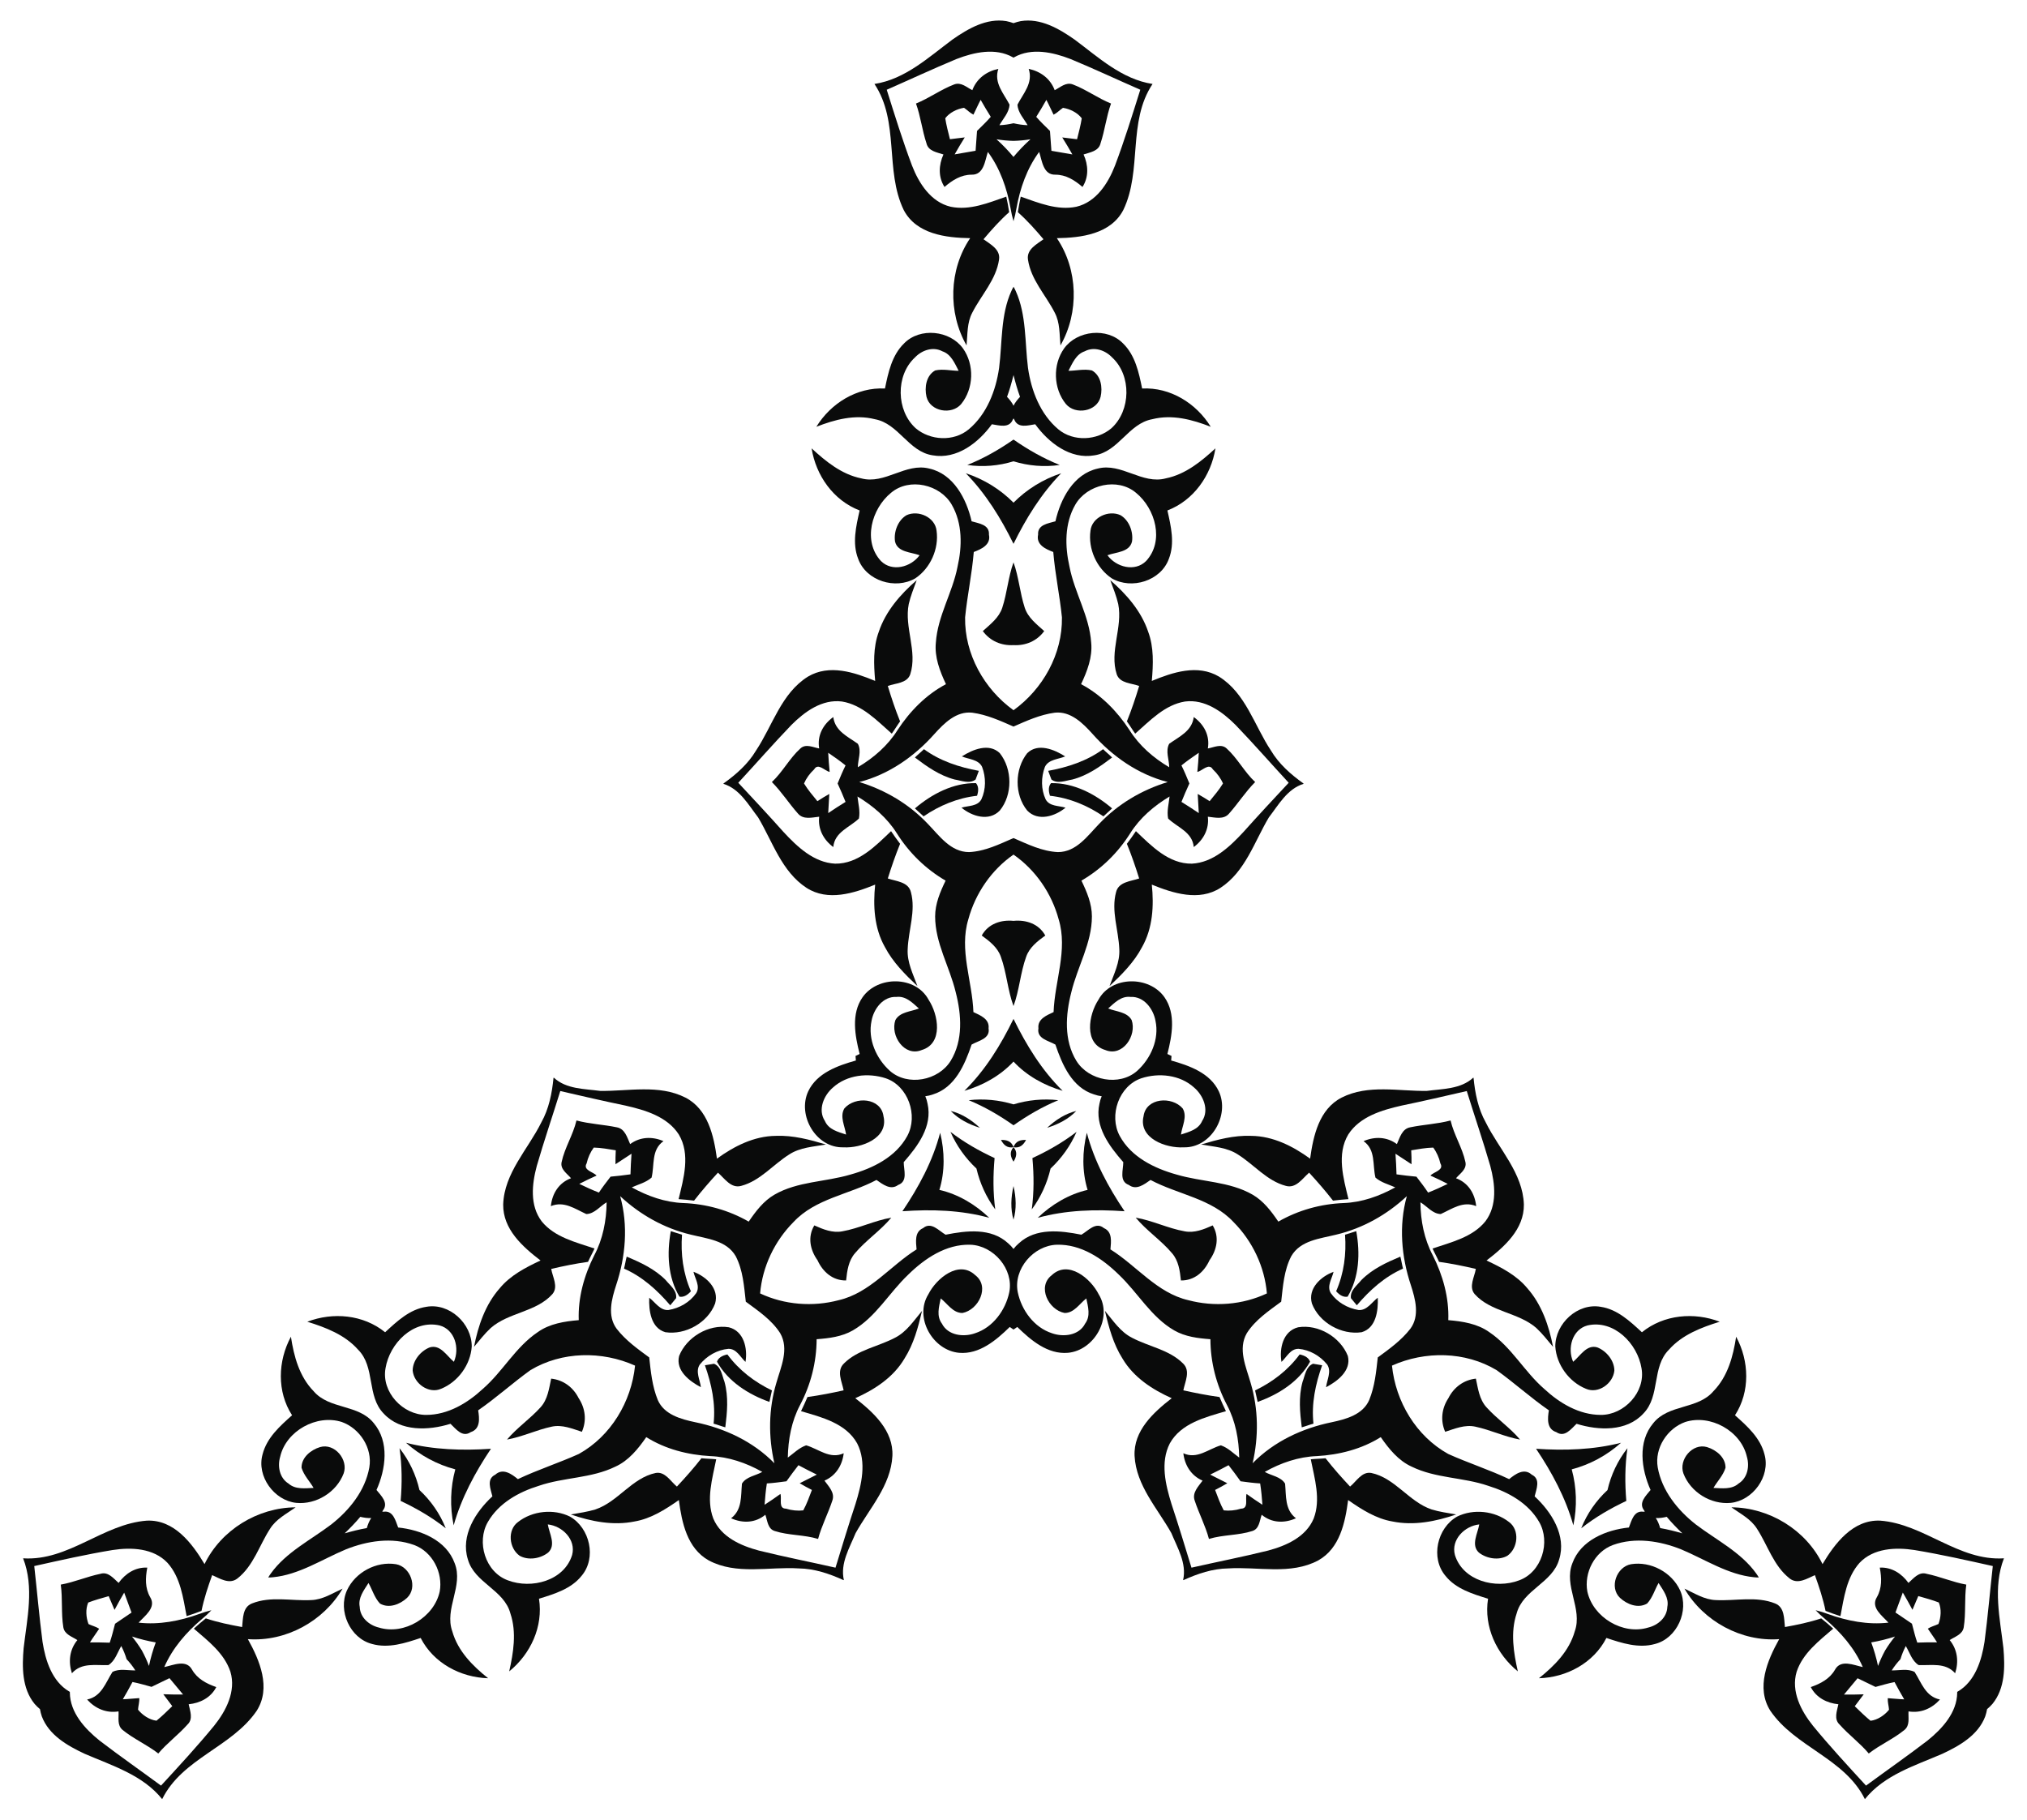 <?xml version="1.0" encoding="UTF-8"?>
<!DOCTYPE svg  PUBLIC '-//W3C//DTD SVG 1.1//EN'  'http://www.w3.org/Graphics/SVG/1.1/DTD/svg11.dtd'>
<svg enable-background="new 0 0 1823.216 1636.949" version="1.1" viewBox="0 0 1823.2 1636.9" xml:space="preserve" xmlns="http://www.w3.org/2000/svg">
<g fill="#010202">
	<path d="m878.8 117.76c-0.325 5.848-0.975 12.02-1.299 17.868-6.173 0.975-12.67 2.274-18.842 3.249 2.924-5.198 5.848-10.071 9.096-15.269-4.548 0.65-8.771 0.975-13.32 1.624-1.624-6.497-3.249-12.67-4.223-18.842 3.898-5.198 10.721-8.447 16.893-9.421 2.924 1.949 5.198 4.548 8.447 6.173 2.274-4.548 4.223-9.097 6.497-13.32 2.924 5.198 5.848 10.071 9.096 15.269-3.898 4.548-8.122 8.447-12.345 12.67zm-742.49 1399.7c5.226-2.643 10.897-5.166 16.124-7.809 3.93 4.858 8.304 9.836 12.235 14.694-5.963 0.067-11.646-0.029-17.772-0.243 2.837 3.614 5.23 7.109 8.067 10.723-4.815 4.655-9.348 9.148-14.206 13.079-6.451-0.777-12.675-5.061-16.606-9.919 0.226-3.507 1.34-6.776 1.122-10.401-5.076 0.305-9.989 0.891-14.784 1.033 3.04-5.131 5.798-10.1 8.675-15.512 5.888 1.102 11.376 2.81 17.145 4.356zm1583.4-56.832c-4.902-3.205-9.922-6.854-14.824-10.059 2.242-5.833 4.366-12.11 6.608-17.942 3.04 5.131 5.798 10.1 8.675 15.512 1.711-4.264 3.542-8.084 5.253-12.347 6.439 1.842 12.597 3.522 18.43 5.764 2.552 5.975 1.955 13.508-0.288 19.341-3.15 1.557-6.538 2.227-9.569 4.229 2.802 4.244 5.766 8.206 8.287 12.287-5.963-0.067-11.646 0.029-17.772 0.243-1.99-5.65-3.254-11.257-4.8-17.026zm-787.65-1355.5c3.249-5.198 6.173-10.071 9.096-15.269 2.274 4.223 4.223 8.772 6.497 13.32 3.249-1.624 5.523-4.223 8.447-6.173 6.172 0.975 12.995 4.223 16.893 9.421-0.975 6.173-2.599 12.345-4.223 18.842-4.548-0.65-8.771-0.975-13.32-1.624 3.249 5.198 6.172 10.071 9.096 15.269-6.173-0.975-12.67-2.274-18.842-3.249-0.325-5.848-0.975-12.02-1.299-17.868-4.223-4.223-8.447-8.122-12.345-12.67zm-833.38 1372.6c-6.126-0.214-11.808-0.31-17.772-0.243 2.52-4.081 5.485-8.043 8.287-12.287-3.031-2.001-6.419-2.671-9.569-4.229-2.242-5.833-2.84-13.366-0.287-19.341 5.833-2.242 11.99-3.922 18.43-5.764 1.711 4.264 3.542 8.084 5.253 12.347 2.877-5.412 5.636-10.381 8.675-15.512 2.242 5.833 4.365 12.11 6.608 17.942-4.902 3.205-9.923 6.854-14.824 10.059-1.546 5.769-2.81 11.376-4.8 17.026zm1605.4 35.45c2.877 5.412 5.636 10.381 8.675 15.512-4.795-0.142-9.708-0.728-14.784-1.033-0.217 3.626 0.896 6.894 1.122 10.401-3.93 4.858-10.155 9.142-16.606 9.919-4.858-3.93-9.392-8.423-14.206-13.079 2.837-3.614 5.23-7.109 8.067-10.723-6.126 0.214-11.808 0.31-17.772 0.243 3.93-4.858 8.304-9.835 12.235-14.694 5.227 2.643 10.897 5.166 16.124 7.809 5.769-1.546 11.257-3.254 17.145-4.356zm-792.45-1148.2c-1.41-2.916-3.629-5.629-5.848-7.986 2.349-6.341 4.169-12.928 5.848-19.578 1.679 6.65 3.499 13.237 5.848 19.578-2.219 2.357-4.438 5.07-5.848 7.986zm-577.72 1000.6c-1.82 2.679-3.06 5.957-3.992 9.057-6.666 1.137-13.281 2.853-19.879 4.725 4.92-4.779 9.714-9.649 14.031-14.853 3.151 0.743 6.609 1.308 9.84 1.071zm1155.4 0c3.231 0.237 6.689-0.329 9.84-1.071 4.317 5.205 9.112 10.075 14.031 14.853-6.598-1.871-13.213-3.588-19.879-4.725-0.932-3.1-2.172-6.378-3.992-9.057zm-577.72-1224.4c-4.692-5.657-9.803-10.968-15.269-15.869 5.085 0.838 10.182 1.301 15.269 1.428 5.087-0.127 10.184-0.59 15.269-1.428-5.466 4.901-10.577 10.212-15.269 15.869zm-771.49 1336.3c-2.554 6.892-4.598 13.974-6.109 21.158-1.817-4.823-3.965-9.468-6.398-13.937-2.654-4.342-5.603-8.524-8.871-12.51 6.977 2.284 14.132 4.054 21.378 5.289zm1543 0c7.245-1.234 14.4-3.005 21.378-5.289-3.268 3.985-6.217 8.167-8.871 12.51-2.434 4.469-4.581 9.114-6.398 13.937-1.511-7.184-3.555-14.266-6.109-21.158zm-771.49-1366.6c-4.083 0.96-8.292 1.582-12.67 1.759 3.249-5.848 8.771-11.37 9.097-18.518-5.198-10.071-14.294-19.492-10.071-32.162-10.721 2.274-19.492 8.772-23.391 19.168-5.198-2.599-10.071-7.472-16.244-5.198-12.02 4.548-22.416 12.345-34.436 17.218 4.223 11.696 5.523 24.04 9.421 35.736 1.624 7.147 9.421 8.122 15.269 10.071-4.223 9.421-4.873 20.142 0.975 29.238 7.147-6.173 14.944-11.046 24.365-11.046 11.046 0.325 12.02-12.67 14.619-20.467 11.046 14.944 17.218 32.812 20.467 51.005 0.628 3.837 1.51 7.598 2.599 11.295 1.089-3.696 1.971-7.458 2.599-11.295 3.249-18.193 9.421-36.06 20.467-51.005 2.599 7.797 3.574 20.792 14.619 20.467 9.421 0 17.218 4.873 24.365 11.046 5.848-9.096 5.198-19.817 0.975-29.238 5.848-1.949 13.644-2.924 15.269-10.071 3.898-11.696 5.198-24.04 9.421-35.736-12.02-4.873-22.416-12.67-34.436-17.218-6.173-2.274-11.046 2.599-16.244 5.198-3.898-10.396-12.67-16.893-23.391-19.168 4.223 12.67-4.873 22.091-10.071 32.162 0.325 7.147 5.848 12.67 9.097 18.518-4.378-0.177-8.588-0.799-12.67-1.759zm-797.73 1381.7c2.872 3.056 5.516 6.39 7.858 10.093-6.689 0.11-14.233-1.911-20.585 1.381-6.123 9.537-9.734 22.125-22.818 24.803 7.33 8.147 17.343 12.495 28.295 10.673 0.348 5.801-1.436 12.458 3.62 16.666 9.949 8.136 21.899 13.24 32.129 21.214 8.017-9.505 18.058-16.803 26.238-26.027 5.378-4.98 2.323-12.22 1.087-18.259 10.271-1.053 19.88-5.851 24.834-15.463-8.919-3.103-17.038-7.419-21.748-15.578-5.242-9.728-16.982-4.075-25.034-2.427 7.419-17.038 19.807-31.317 33.938-43.227 3.009-2.462 5.825-5.107 8.482-7.898-3.746 0.905-7.444 2.022-11.081 3.397-17.38 6.283-35.94 9.871-54.405 7.778 5.453-6.149 16.219-13.491 10.416-22.894-4.711-8.159-4.389-17.348-2.617-26.624-10.802-0.516-19.761 5.407-25.808 13.775-4.612-4.09-9.354-10.355-16.356-8.188-12.078 2.472-23.419 7.519-35.659 9.709 1.79 12.846 0.236 25.748 2.307 38.432 1.117 6.482 7.774 8.266 12.623 11.468-7.054 8.574-8.295 19.419-4.904 29.841 8.861-9.992 21.568-6.825 32.889-7.359 6.027-3.855 8.049-11.399 11.488-17.137 2.036 3.88 3.602 7.837 4.812 11.852zm1595.5 0c1.21-4.016 2.776-7.972 4.812-11.852 3.44 5.737 5.461 13.282 11.488 17.137 11.321 0.534 24.028-2.633 32.889 7.359 3.391-10.422 2.15-21.267-4.904-29.841 4.85-3.202 11.507-4.986 12.623-11.468 2.071-12.684 0.517-25.585 2.307-38.432-12.24-2.19-23.581-7.237-35.659-9.709-7.002-2.167-11.744 4.098-16.356 8.188-6.047-8.368-15.007-14.291-25.808-13.775 1.772 9.276 2.094 18.465-2.617 26.624-5.804 9.403 4.962 16.745 10.415 22.894-18.465 2.094-37.025-1.495-54.405-7.778-3.636-1.375-7.335-2.491-11.081-3.397 2.657 2.791 5.473 5.436 8.482 7.898 14.131 11.91 26.519 26.189 33.938 43.227-8.052-1.648-19.793-7.301-25.034 2.427-4.711 8.159-12.829 12.475-21.748 15.578 4.954 9.613 14.563 14.41 24.834 15.463-1.236 6.039-4.29 13.278 1.087 18.259 8.179 9.224 18.221 16.522 26.237 26.027 10.23-7.973 22.18-13.078 32.129-21.214 5.056-4.208 3.272-10.865 3.62-16.666 10.952 1.822 20.965-2.526 28.295-10.673-13.084-2.678-16.695-15.266-22.818-24.803-6.352-3.292-13.896-1.271-20.585-1.381 2.342-3.703 4.986-7.037 7.858-10.093zm-797.73-1234.6c-0.722 1.222-1.378 2.488-1.949 3.807-9.746 21.441-8.122 46.131-11.046 69.197-2.924 20.467-11.046 41.583-27.289 55.228-13.644 11.37-34.761 10.071-47.756-0.975-17.543-15.918-18.193-47.431-0.65-63.675 6.173-6.497 16.244-10.071 24.69-5.523 7.797 2.599 11.046 10.721 14.619 17.543-6.822 0-13.97-1.949-21.117-0.325-8.122 4.548-9.746 15.269-7.797 23.716 3.249 13.32 22.741 16.568 31.188 6.497 11.37-13.969 12.02-35.411 1.624-50.03-11.695-16.244-38.66-19.167-52.954-4.548-11.046 10.721-14.294 26.315-17.218 40.609-25.34-1.3-48.731 13.32-61.725 34.436 16.568-6.497 34.761-11.37 52.629-6.822 21.441 3.898 30.213 29.238 51.979 32.487 21.766 3.898 41.258-11.37 53.279-27.939 6.497 0.975 15.594 3.898 18.842-4.223 0.238-0.342 0.454-0.684 0.65-1.026 0.195 0.342 0.412 0.684 0.65 1.026 3.249 8.122 12.345 5.198 18.842 4.223 12.02 16.568 31.512 31.837 53.279 27.939 21.766-3.249 30.538-28.588 51.979-32.487 17.868-4.548 36.061 0.325 52.629 6.822-12.995-21.116-36.386-35.736-61.725-34.436-2.924-14.294-6.173-29.888-17.218-40.609-14.294-14.619-41.258-11.695-52.954 4.548-10.396 14.619-9.746 36.061 1.625 50.03 8.447 10.071 27.939 6.822 31.188-6.497 1.949-8.447 0.325-19.167-7.797-23.716-7.147-1.624-14.294 0.325-21.117 0.325 3.574-6.822 6.822-14.944 14.619-17.543 8.447-4.548 18.518-0.975 24.69 5.523 17.543 16.244 16.893 47.756-0.65 63.675-12.995 11.046-34.112 12.345-47.756 0.975-16.244-13.644-24.365-34.761-27.289-55.228-2.924-23.066-1.299-47.756-11.046-69.197-0.572-1.319-1.227-2.585-1.949-3.807zm-670.37 1161.1c1.419 0.015 2.843-0.051 4.272-0.216 23.442-2.28 44.012-16.032 65.449-25.033 19.187-7.701 41.535-11.226 61.473-3.981 16.669 6.131 26.102 25.068 23.034 41.845-5.014 23.152-31.98 39.471-54.819 32.4-8.713-2.097-16.844-9.032-17.128-18.621-1.648-8.052 3.761-14.926 7.883-21.432 3.411 5.908 5.297 13.072 10.277 18.45 8 4.76 18.096 0.806 24.437-5.105 9.911-9.473 2.978-27.978-9.967-30.258-17.783-2.862-36.677 7.296-44.14 23.608-8.22 18.25 2.731 43.064 22.538 48.133 14.807 4.206 29.936-0.778 43.777-5.393 11.545 22.595 35.9 35.542 60.685 36.238-13.911-11.1-27.228-24.419-32.223-42.167-7.345-20.518 10.215-40.784 2.145-61.259-7.507-20.799-30.476-30.046-50.835-32.171-2.405-6.114-4.421-15.454-13.079-14.206-0.415-0.035-0.82-0.051-1.214-0.049 0.199-0.34 0.387-0.699 0.564-1.076 5.409-6.874-1.671-13.29-5.764-18.43 8.338-18.694 11.816-43.209-2.444-60.11-13.696-17.226-40.027-12.152-54.124-28.772-12.873-13.2-17.749-31.392-20.406-48.989-11.79 21.812-12.755 49.379 1.04 70.674-10.917 9.679-22.798 20.29-26.559 35.216-5.513 19.689 10.501 41.579 30.416 43.585 17.858 1.693 36.102-9.59 42.515-26.422 4.498-12.35-8.061-27.607-21.221-23.76-8.29 2.535-16.762 9.302-16.64 18.61 2.167 7.002 7.428 12.217 10.84 18.125-7.695 0.316-16.353 1.564-22.502-3.889-8.162-5.041-10.103-15.549-7.562-24.144 5.296-23.314 32.911-38.508 55.469-31.275 16.063 5.731 27.747 23.369 24.722 40.871-3.695 20.89-17.921 38.482-34.184 51.247-18.514 14.065-40.708 25.003-54.404 44.164-0.857 1.155-1.626 2.355-2.323 3.592zm1340.7 0c-0.697-1.237-1.466-2.437-2.323-3.592-13.696-19.161-35.89-30.099-54.404-44.164-16.263-12.766-30.489-30.358-34.184-51.247-3.025-17.502 8.659-35.14 24.722-40.871 22.557-7.233 50.173 7.96 55.469 31.275 2.541 8.594 0.6 19.103-7.562 24.144-6.149 5.453-14.807 4.205-22.502 3.889 3.411-5.908 8.673-11.123 10.84-18.125 0.122-9.308-8.35-16.075-16.64-18.61-13.16-3.846-25.719 11.41-21.221 23.76 6.413 16.832 24.656 28.115 42.515 26.422 19.915-2.007 35.929-23.897 30.416-43.585-3.761-14.926-15.642-25.536-26.559-35.216 13.795-21.295 12.83-48.862 1.04-70.674-2.657 17.597-7.533 35.789-20.406 48.989-14.097 16.62-40.428 11.546-54.124 28.772-14.259 16.901-10.782 41.416-2.444 60.11-4.093 5.14-11.173 11.555-5.764 18.43 0.177 0.377 0.365 0.736 0.564 1.076-0.394-0.002-0.798 0.014-1.214 0.049-8.658-1.247-10.674 8.092-13.079 14.206-20.359 2.126-43.328 11.372-50.835 32.171-8.07 20.474 9.489 40.741 2.145 61.259-4.995 17.748-18.312 31.067-32.223 42.167 24.785-0.696 49.141-13.643 60.685-36.238 13.841 4.615 28.97 9.599 43.777 5.393 19.808-5.07 30.758-29.883 22.538-48.133-7.463-16.313-26.356-26.471-44.14-23.608-12.945 2.28-19.878 20.784-9.967 30.258 6.34 5.911 16.437 9.865 24.436 5.105 4.98-5.377 6.866-12.542 10.277-18.45 4.122 6.506 9.531 13.38 7.883 21.432-0.284 9.589-8.415 16.524-17.128 18.621-22.839 7.071-49.804-9.248-54.819-32.4-3.068-16.777 6.365-35.714 23.034-41.845 19.938-7.245 42.287-3.72 61.473 3.981 21.438 9.001 42.008 22.753 65.449 25.033 1.429 0.164 2.853 0.23 4.272 0.215z" enable-background="new    " opacity=".96"/>
	<path d="m911.61 20.831c-2.105-0.773-4.269-1.392-6.497-1.829-17.868-2.924-34.436 6.822-48.406 16.568-21.441 15.919-42.558 35.736-70.172 39.959 22.741 34.111 9.096 77.644 26.315 113.38 11.37 21.766 38.01 25.015 59.776 25.34-19.167 28.264-20.142 66.923-3.249 96.487 0.975-10.071 0.325-20.467 5.198-29.563 8.122-15.919 21.442-29.563 24.04-47.756 1.299-9.096-7.797-13.645-13.969-18.193 7.147-8.447 14.619-16.893 23.066-24.365-0.65-4.548-1.624-9.421-2.599-13.969-15.919 5.523-32.812 12.67-50.03 9.096-17.868-4.223-28.589-21.117-34.761-37.035-8.447-22.416-15.594-45.482-22.741-68.223 20.792-9.096 41.583-18.843 62.7-27.614 15.919-6.173 35.086-10.396 50.68-1.624 0.218 0.129 0.435 0.26 0.65 0.393 0.215-0.133 0.431-0.264 0.65-0.393 15.594-8.772 34.761-4.548 50.68 1.624 21.116 8.771 41.908 18.518 62.7 27.614-7.147 22.741-14.294 45.807-22.741 68.223-6.173 15.918-16.893 32.812-34.761 37.035-17.218 3.574-34.111-3.573-50.03-9.096-0.975 4.548-1.949 9.421-2.599 13.969 8.447 7.472 15.919 15.918 23.066 24.365-6.173 4.548-15.269 9.096-13.969 18.193 2.599 18.193 15.919 31.837 24.04 47.756 4.873 9.096 4.223 19.492 5.198 29.563 16.893-29.563 15.919-68.223-3.249-96.487 21.766-0.325 48.406-3.573 59.776-25.34 17.218-35.735 3.574-79.268 26.315-113.38-27.614-4.223-48.731-24.04-70.172-39.959-13.97-9.746-30.538-19.492-48.406-16.568-2.228 0.437-4.392 1.056-6.497 1.829z" enable-background="new    " opacity=".96"/>
	<path d="m1787.3 1537.5c1.722-1.437 3.34-3.001 4.832-4.713 11.466-14.012 11.31-33.234 9.854-50.205-3.065-26.528-9.669-54.724 0.48-80.75-40.912 2.639-71.79-30.944-111.35-33.901-24.536-1.036-40.669 20.41-51.833 39.098-14.893-30.731-47.886-50.905-81.936-51.057 8.235 5.88 17.562 10.515 23.004 19.283 9.725 14.993 14.882 33.35 29.338 44.698 7.228 5.673 15.715 0.07 22.74-3.002 3.741 10.413 7.32 21.107 9.568 32.158 4.264 1.711 8.971 3.304 13.397 4.734 3.176-16.547 5.434-34.751 17.138-47.875 12.591-13.362 32.582-14.2 49.454-11.586 23.636 3.893 47.185 9.236 70.453 14.417-2.518 22.554-4.473 45.434-7.436 68.107-2.614 16.872-8.54 35.583-23.933 44.702-0.221 0.124-0.443 0.247-0.665 0.366 0.007 0.252 0.013 0.505 0.015 0.759-0.2 17.89-13.442 32.378-26.746 43.078-18.154 13.902-36.991 27.035-55.264 40.493-16.121-17.56-32.523-35.282-47.712-53.805-10.7-13.305-19.969-31.036-14.693-48.622 5.514-16.698 20.15-27.755 32.892-38.779-3.451-3.118-7.184-6.399-10.798-9.235-10.694 3.579-21.745 5.827-32.634 7.793-0.852-7.62-0.243-17.771-8.771-21.194-17.055-6.846-35.531-2.133-53.378-3.058-10.314-0.328-18.993-6.089-28.202-10.28 17.156 29.412 51.123 47.898 85.184 45.43-10.602 19.012-21.108 43.707-7.943 64.438 22.339 32.779 66.862 42.729 85.032 79.479 17.464-21.803 45.185-30.182 69.692-40.791 15.425-7.225 32.15-16.701 38.551-33.636 0.736-2.148 1.281-4.332 1.665-6.541z" enable-background="new    " opacity=".96"/>
	<path d="m35.955 1537.5c0.383 2.21 0.929 4.393 1.665 6.541 6.402 16.936 23.126 26.412 38.551 33.636 24.507 10.609 52.227 18.988 69.692 40.791 18.171-36.75 62.694-46.7 85.032-79.479 13.165-20.73 2.659-45.425-7.943-64.438 34.061 2.467 68.028-16.018 85.184-45.43-9.209 4.191-17.887 9.952-28.202 10.28-17.847 0.926-36.323-3.787-53.378 3.058-8.527 3.423-7.918 13.575-8.771 21.194-10.888-1.966-21.94-4.214-32.634-7.793-3.614 2.837-7.347 6.117-10.798 9.235 12.742 11.024 27.378 22.081 32.892 38.779 5.277 17.586-3.993 35.317-14.693 48.622-15.19 18.523-31.591 36.246-47.712 53.805-18.274-13.458-37.11-26.591-55.264-40.493-13.305-10.7-26.546-25.187-26.746-43.078 0.003-0.254 0.008-0.507 0.015-0.759-0.222-0.12-0.444-0.242-0.665-0.366-15.393-9.119-21.32-27.83-23.933-44.702-2.962-22.673-4.917-45.552-7.436-68.107 23.268-5.181 46.817-10.524 70.453-14.417 16.872-2.614 36.862-1.776 49.454 11.586 11.704 13.124 13.961 31.328 17.138 47.875 4.426-1.43 9.133-3.022 13.397-4.734 2.248-11.051 5.827-21.745 9.568-32.158 7.025 3.071 15.512 8.675 22.74 3.002 14.456-11.347 19.613-29.705 29.338-44.698 5.441-8.768 14.769-13.404 23.004-19.283-34.049 0.152-67.042 20.326-81.936 51.057-11.164-18.688-27.298-40.134-51.833-39.098-39.557 2.956-70.435 36.539-111.35 33.901 10.15 26.026 3.546 54.222 0.48 80.75-1.456 16.971-1.612 36.193 9.854 50.205 1.493 1.712 3.111 3.276 4.833 4.713z" enable-background="new    " opacity=".96"/>
	<path d="m911.61 395.44c-12.993 9.019-26.722 16.916-41.583 22.83 14.084 2.057 28.246 0.8 41.583-3.284 13.337 4.084 27.499 5.342 41.583 3.284-14.862-5.914-28.591-13.811-41.583-22.83z" enable-background="new    " opacity=".96"/>
	<path d="m1462.8 1350.2c-1.315-15.762-1.289-31.6 1.02-47.427-8.824 11.169-14.816 24.062-17.947 37.654-10.206 9.508-18.376 21.144-23.636 34.37 12.553-9.913 26.256-17.855 40.563-24.597z" enable-background="new    " opacity=".96"/>
	<path d="m360.37 1350.2c14.307 6.742 28.01 14.684 40.563 24.597-5.261-13.226-13.43-24.862-23.636-34.37-3.132-13.593-9.123-26.486-17.947-37.654 2.309 15.828 2.335 31.666 1.02 47.427z" enable-background="new    " opacity=".96"/>
	<path d="m760.54 721.37c-5.198 3.249-10.396 6.497-15.594 10.071 0.325-5.848 0.65-11.37 0.975-17.218-3.574 1.949-7.147 4.223-10.721 6.497-4.223-5.198-8.447-10.071-12.02-15.918 1.949-4.548 5.198-9.096 9.097-12.67 3.573-6.173 9.421 1.3 13.969 2.274-0.65-5.848-0.975-11.37-1.299-17.218 5.198 3.574 10.396 7.147 15.594 11.37-2.599 5.198-4.873 10.721-7.147 16.244 2.599 5.523 4.873 11.046 7.147 16.568zm-42.37 596.69c5.412 2.877 10.825 5.754 16.519 8.469-5.227 2.643-10.172 5.123-15.399 7.765 3.475 2.12 7.231 4.078 10.987 6.036-2.39 6.256-4.498 12.35-7.776 18.369-4.913 0.586-10.477 0.047-15.521-1.543-7.132-0.008-3.585-8.809-5.015-13.235-4.739 3.487-9.36 6.529-14.262 9.735 0.496-6.288 0.992-12.577 2.05-19.19 5.801-0.348 11.721-1.14 17.641-1.932 3.483-5.012 7.129-9.743 10.775-14.474zm537.93-261.65c-0.214-6.126-0.429-12.252-0.925-18.54 4.902 3.205 9.522 6.248 14.424 9.453 0.099-4.069-0.084-8.301-0.267-12.533 6.613-1.059 12.945-2.28 19.796-2.451 2.964 3.962 5.279 9.05 6.424 14.213 3.559 6.181-5.836 7.509-8.954 10.961 5.389 2.361 10.334 4.841 15.561 7.484-5.694 2.715-11.388 5.429-17.644 7.819-3.202-4.85-6.848-9.58-10.494-14.311-6.082-0.511-12.002-1.303-17.922-2.095zm-186.29-351.61c-2.274-5.523-4.548-11.046-7.147-16.244 5.198-4.223 10.396-7.797 15.594-11.37-0.325 5.848-0.65 11.37-1.299 17.218 4.548-0.975 10.396-8.447 13.969-2.274 3.898 3.574 7.147 8.122 9.096 12.67-3.574 5.848-7.797 10.721-12.02 15.918-3.574-2.274-7.147-4.548-10.721-6.497 0.325 5.848 0.65 11.37 0.975 17.218-5.198-3.574-10.396-6.822-15.594-10.071 2.274-5.523 4.548-11.046 7.147-16.568zm-520.63 353.7c-3.646 4.731-7.292 9.462-10.494 14.311-6.256-2.39-11.95-5.105-17.644-7.819 5.227-2.643 10.172-5.123 15.561-7.484-3.118-3.451-12.513-4.78-8.954-10.961 1.146-5.163 3.46-10.251 6.424-14.213 6.851 0.171 13.183 1.392 19.796 2.451-0.183 4.232-0.365 8.464-0.267 12.533 4.902-3.205 9.522-6.248 14.424-9.453-0.496 6.288-0.71 12.414-0.925 18.54-5.92 0.792-11.84 1.584-17.922 2.095zm566.63 274.03c5.92 0.792 11.84 1.584 17.641 1.932 1.058 6.613 1.554 12.901 2.05 19.19-4.902-3.205-9.522-6.248-14.262-9.735-1.43 4.426 2.117 13.227-5.015 13.235-5.044 1.589-10.607 2.129-15.521 1.543-3.277-6.019-5.386-12.112-7.776-18.369 3.756-1.958 7.513-3.916 10.987-6.036-5.227-2.643-10.172-5.123-15.399-7.765 5.694-2.715 11.106-5.592 16.519-8.469 3.646 4.731 7.292 9.462 10.775 14.474zm-283.53-346.38c2.272-0.284 4.562-0.811 6.873-1.636 19.817-6.172 28.588-26.639 34.761-44.832 6.172-3.573 16.893-5.198 15.269-14.619 0.975-8.447-7.472-11.695-13.645-14.619-0.975-27.939-12.995-55.878-4.548-83.492 6.32-23.355 20.773-44.387 40.609-58.18 19.836 13.794 34.289 34.825 40.609 58.18 8.447 27.614-3.574 55.553-4.548 83.492-6.173 2.924-14.619 6.173-13.645 14.619-1.624 9.421 9.097 11.046 15.269 14.619 6.173 18.193 14.944 38.66 34.761 44.832 2.311 0.825 4.601 1.352 6.873 1.636-0.89 2.11-1.579 4.357-2.02 6.771-4.563 20.248 8.776 38.078 21.445 52.52 0.009 7.132-3.945 17.229 5.026 20.533 6.828 5.067 13.864-0.623 19.483-4.507 24.683 13.126 54.889 16.685 74.58 37.807 17.066 17.151 28.054 40.184 30.081 64.258-21.864 10.281-47.304 12.283-70.69 6.078-28.138-6.492-46.323-30.871-70.032-45.685 0.554-6.808 1.964-15.747-5.838-19.126-7.347-6.117-14.114 2.355-20.295 5.914-18.842-3.751-40.952-6.388-56.206 7.688-1.87 1.589-3.471 3.309-4.854 5.134-1.382-1.826-2.983-3.546-4.854-5.134-15.254-14.076-37.365-11.439-56.206-7.688-6.181-3.559-12.948-12.031-20.295-5.914-7.802 3.379-6.392 12.319-5.838 19.126-23.709 14.814-41.894 39.193-70.032 45.685-23.386 6.205-48.827 4.203-70.69-6.078 2.028-24.075 13.015-47.108 30.081-64.258 19.691-21.122 49.897-24.682 74.58-37.807 5.618 3.884 12.655 9.574 19.483 4.507 8.971-3.304 5.018-13.401 5.026-20.533 12.669-14.442 26.008-32.272 21.445-52.52-0.44-2.414-1.129-4.66-2.019-6.771zm79.319-232.24c-12.91 5.593-25.667 11.942-39.959 12.612-16.568 0-26.639-14.619-37.035-25.34-16.893-17.868-38.335-30.538-61.725-37.685 26.639-6.822 49.705-23.066 67.573-43.208 8.771-9.746 19.817-20.792 34.111-19.167 13.149 1.783 25.074 7.235 37.035 12.476 11.961-5.241 23.887-10.693 37.035-12.476 14.294-1.624 25.34 9.421 34.111 19.167 17.868 20.142 40.934 36.386 67.573 43.208-23.39 7.147-44.832 19.817-61.725 37.685-10.396 10.721-20.467 25.34-37.035 25.34-14.292-0.67-27.049-7.019-39.959-12.612zm-240.78 417.05c11.298 8.384 23.176 16.257 30.902 28.3 8.284 14.349 0.659 30.38-3.427 44.743-7.027 23.564-7.279 48.468-1.774 72.298-19.228-19.659-44.828-31.513-71.205-36.916-12.826-2.723-27.915-6.766-33.655-19.958-5.03-12.278-6.272-25.332-7.714-38.311-10.519-7.738-21.203-15.34-29.322-25.836-8.554-11.567-4.511-26.656-0.456-39.125 8.51-25.545 11.044-53.642 3.632-80.124 17.885 16.683 39.578 28.917 63.499 34.613 14.482 3.643 32.178 5.055 40.462 19.404 6.566 12.712 7.446 26.935 9.057 40.911zm481.56 0c1.612-13.977 2.491-28.2 9.057-40.912 8.284-14.349 25.98-15.761 40.462-19.404 23.921-5.696 45.614-17.93 63.499-34.613-7.412 26.481-4.877 54.579 3.632 80.124 4.055 12.469 8.098 27.558-0.456 39.125-8.118 10.496-18.803 18.098-29.322 25.836-1.442 12.979-2.683 26.033-7.713 38.311-5.74 13.191-20.829 17.234-33.655 19.958-26.378 5.403-51.978 17.257-71.206 36.916 5.506-23.83 5.254-48.734-1.774-72.298-4.086-14.364-11.711-30.395-3.427-44.743 7.726-12.042 19.604-19.915 30.902-28.3zm-240.78-532.07c-26.451-19.104-44.069-50.542-43.533-83.529 1.949-19.492 6.173-38.984 7.797-58.802 6.822-2.599 15.594-6.497 13.645-15.594 0.65-9.097-9.096-10.071-15.594-12.02-4.548-20.142-16.244-42.558-38.01-47.431-21.442-5.523-39.959 14.619-61.4 8.771-17.543-3.574-31.837-15.269-44.507-26.964 3.898 24.365 19.492 46.781 43.208 55.878-3.249 14.294-6.822 29.563-1.3 43.533 7.147 19.817 33.462 27.939 51.33 17.543 13.644-9.096 21.441-26.639 19.167-42.883-1.299-12.02-16.243-18.842-26.964-13.969-7.797 4.548-11.695 14.944-10.396 23.716 2.274 9.746 14.294 9.421 22.091 12.345-7.797 10.721-24.69 15.269-34.761 5.198-16.568-17.868-8.447-47.106 9.096-61.4 16.568-13.97 44.182-7.472 54.578 10.721 9.746 16.893 9.421 37.36 5.198 55.878-4.548 23.391-17.868 44.182-19.492 68.223-1.299 12.995 3.574 25.665 9.096 37.36-17.868 9.421-32.487 24.365-43.533 41.258-8.771 13.969-21.441 25.015-35.736 33.462 0-6.822 3.574-14.619 0-21.116-9.096-6.497-20.467-11.37-22.091-24.04-9.421 6.822-14.619 16.893-12.67 28.264-5.523-0.975-12.02-4.548-16.893 0-9.746 8.771-15.919 21.117-25.665 30.213 8.771 8.771 15.269 19.167 23.391 28.264 4.873 5.848 12.67 3.574 19.167 2.924-1.3 11.046 3.898 20.792 12.67 27.289 1.299-13.644 14.619-17.543 23.066-25.665 1.3-6.822-0.65-13.32-1.299-19.817 13.969 8.447 26.639 19.168 35.411 33.137 11.046 17.543 25.99 32.162 43.858 42.558-4.873 10.071-9.421 20.792-9.421 32.162 0 24.04 12.995 45.157 18.518 68.223 5.198 20.142 6.822 43.208-4.548 61.725-11.046 17.868-38.66 23.066-54.578 9.096-12.345-11.046-20.142-28.589-16.568-45.157 1.949-10.721 10.396-22.091 22.416-21.441 8.447-0.975 14.294 5.198 20.142 10.396-7.147 2.924-16.893 2.924-21.117 10.396-4.873 13.969 8.122 33.462 23.716 26.964 19.492-5.848 14.944-31.838 6.173-45.157-11.695-21.766-45.807-21.766-59.451-2.274-10.396 14.944-6.822 34.436-2.599 51.005-1.238 0.58-2.476 1.17-3.708 1.774 0.093 1.369 0.202 2.736 0.318 4.098-16.46 4.627-35.128 11.278-42.872 27.753-10.058 21.563 6.997 51.104 31.695 50.349 15.921 0.937 40.703-8.119 36.021-27.924-2.17-16.753-25.548-18.261-35.21-7.056-4.359 7.394 0.514 15.834 1.555 23.485-7.425-2.465-15.695-4.443-19.074-12.246-6.573-10.085-0.949-23.085 7.361-30.134 12.562-11.379 31.653-13.398 47.391-8.23 20.057 6.801 29.363 33.315 19.411 51.814-10.352 19.106-31.139 29.232-51.182 34.802-22.737 6.75-47.522 6.054-68.341 18.075-9.847 5.685-16.857 14.984-23.143 24.24-17.937-10.276-38.07-15.908-58.785-16.703-16.484-0.612-32.103-6.224-46.403-14.098 5.952-2.686 12.553-4.247 17.812-8.783 2.81-11.376-0.473-24.86 10.693-32.808-10.013-4.348-21.052-3.976-29.968 2.672-2.686-5.952-4.615-13.841-12.116-15.138-11.938-2.486-24.19-2.914-36.172-6.125-3.005 12.988-10.61 24.507-13.333 37.333-1.502 6.494 4.841 10.334 8.447 14.63-10.822 3.997-16.944 13.534-18.142 25.104 11.785-4.928 21.69 2.482 31.865 7.111 7.414-0.154 12.379-7.147 18.288-10.558-0.168 16.602-3.399 33.098-11.111 47.679-9.107 18.012-14.739 38.145-13.965 58.33-12.89 1.065-26.299 3.18-36.903 10.802-20.008 13.427-31.354 35.358-49.337 50.992-13.925 12.916-31.487 23.431-50.99 23.437-20.953 0.093-40.387-20.572-36.574-41.906 3.608-22.34 24.868-43.993 48.626-38.578 13.757 3.686 18.265 20.59 12.879 32.703-6.431-5.29-12.159-15.863-21.737-12.959-8.246 3.26-15.3 11.834-15.34 20.861 1.14 11.721 14.52 21.252 25.58 16.367 15.204-6.152 26.499-21.676 27.554-38.041 0.069-20.672-20.122-39.4-40.858-35.681-14.859 2.202-26.296 12.931-37.05 22.892-19.736-15.99-46.945-18.287-69.996-9.48 16.463 5.125 33.739 11.656 45.605 25.062 15.785 15.645 7.6 41.753 23.104 57.56 15.103 16.414 40.364 15.334 60.081 9.202 4.937 4.652 10.654 12.605 18.207 7.494 8.852-2.86 7.843-12.406 6.682-19.613 16.35-11.315 31.119-24.719 47.025-36.153 28.299-16.958 64.334-17.419 94.104-4.064-3.319 32.46-21.736 63.436-50.572 79.465-17.855 8.058-36.848 14.147-54.822 22.648-5.662-4.609-13.424-10.256-20.327-4.02-8.203 3.986-4.174 12.913-2.613 19.515-15.169 14.01-28.734 35.346-22.072 56.633 5.938 21.33 32.64 27.296 38.297 48.789 5.677 16.979 2.696 35.206-1.098 52.026 19.152-15.559 30.768-40.272 26.788-65.358 14.004-4.334 29.014-8.873 38.35-20.641 13.588-16.098 7.465-42.948-10.472-53.224-14.7-7.268-33.791-5.249-46.721 4.842-9.76 7.135-8.196 23.488 1.384 30.336 7.837 4.478 18.79 2.656 25.736-2.855 7.303-6.843 1.012-17.09-0.355-25.304 13.183 1.392 25.568 13.748 21.882 27.505-7.19 23.283-36.572 30.868-57.723 22.823-20.382-7.364-28.562-34.527-18.005-52.627 9.757-16.887 27.644-26.839 45.793-32.44 22.531-7.757 47.197-6.617 68.829-17.231 11.904-5.372 20.44-15.927 27.807-26.558 17.093 10.763 37.344 15.952 57.497 17.071 16.484 0.612 32.384 6.061 46.847 14.217-5.908 3.411-14.447 4.215-18.288 10.558-1.079 11.126 0.386 23.41-9.774 31.152 10.619 4.748 21.94 4.214 30.812-3.159 1.917 5.27 2.071 12.684 8.447 14.63 12.469 4.055 26.247 3.228 38.998 7.12 3.211-11.982 8.965-22.807 12.782-34.389 2.628-7.144-3.24-12.759-7.052-18.061 10.216-4.397 16.057-13.772 17.298-24.617-12.466 5.697-22.502-3.889-33.759-7.143-6.558 2.286-11.21 7.223-16.512 11.034 0.33-16.321 3.28-32.654 10.992-47.235 9.67-18.337 14.858-38.589 14.928-59.261 11.158-0.815 22.717-2.237 32.564-7.922 20.82-12.02 32.61-33.832 49.824-50.148 14.844-14.572 34.008-27.512 55.73-26.924 20.997 0.632 39.305 21.947 35.167 42.718-3.393 16.214-14.688 31.738-30.823 36.927-10.259 3.672-24.329 2.042-29.777-8.692-5.067-6.828-2.646-14.978-1.068-22.641 6.106 4.728 10.979 13.168 19.561 13.09 14.534-2.764 24.918-23.764 11.494-34.02-14.81-13.957-35.044 2.977-42.193 17.233-13.003 21.012 4.053 50.553 27.756 52.623 18.14 1.531 33.234-11.31 45.471-23.252 1.122 0.782 2.251 1.559 3.39 2.325 1.139-0.765 2.268-1.542 3.39-2.325 12.237 11.942 27.331 24.783 45.471 23.252 23.703-2.07 40.759-31.612 27.756-52.623-7.149-14.256-27.383-31.19-42.193-17.233-13.424 10.256-3.04 31.256 11.494 34.02 8.582 0.078 13.456-8.362 19.561-13.09 1.578 7.663 4 15.814-1.068 22.641-5.447 10.735-19.518 12.364-29.777 8.692-16.135-5.189-27.43-20.713-30.823-36.927-4.138-20.771 14.17-42.086 35.167-42.718 21.722-0.588 40.885 12.351 55.73 26.924 17.214 16.316 29.004 38.128 49.824 50.148 9.847 5.685 21.406 7.107 32.564 7.922 0.069 20.672 5.258 40.924 14.928 59.261 7.712 14.581 10.662 30.914 10.992 47.235-5.302-3.811-9.954-8.748-16.512-11.034-11.257 3.254-21.293 12.84-33.759 7.143 1.241 10.845 7.082 20.22 17.298 24.617-3.811 5.302-9.679 10.918-7.052 18.061 3.817 11.582 9.571 22.407 12.782 34.389 12.751-3.892 26.528-3.065 38.998-7.12 6.375-1.946 6.529-9.36 8.447-14.63 8.873 7.373 20.193 7.907 30.812 3.159-10.16-7.742-8.695-20.025-9.774-31.152-3.84-6.343-12.379-7.147-18.288-10.558 14.462-8.156 30.363-13.606 46.846-14.217 20.153-1.119 40.404-6.308 57.497-17.071 7.367 10.63 15.903 21.186 27.806 26.558 21.632 10.614 46.298 9.474 68.829 17.231 18.148 5.601 36.036 15.553 45.793 32.44 10.557 18.1 2.377 45.263-18.005 52.627-21.151 8.045-50.533 0.46-57.722-22.823-3.686-13.757 8.699-26.113 21.882-27.505-1.367 8.214-7.658 18.462-0.355 25.304 6.947 5.511 17.899 7.333 25.736 2.855 9.581-6.848 11.144-23.201 1.384-30.336-12.93-10.091-32.021-12.11-46.721-4.842-17.937 10.276-24.061 37.126-10.472 53.224 9.336 11.768 24.347 16.307 38.35 20.641-3.98 25.086 7.636 49.799 26.788 65.358-3.794-16.82-6.775-35.047-1.098-52.026 5.657-21.493 32.359-27.458 38.296-48.789 6.663-21.287-6.902-42.623-22.072-56.633 1.56-6.602 5.59-15.529-2.613-19.515-6.903-6.236-14.665-0.589-20.327 4.02-17.974-8.502-36.967-14.59-54.822-22.648-28.836-16.029-47.252-47.005-50.572-79.465 29.77-13.355 65.805-12.894 94.104 4.064 15.906 11.434 30.675 24.838 47.025 36.153-1.16 7.208-2.17 16.753 6.682 19.613 7.553 5.111 13.27-2.842 18.207-7.494 19.718 6.132 44.978 7.212 60.081-9.202 15.504-15.808 7.319-41.915 23.104-57.56 11.866-13.406 29.142-19.938 45.605-25.062-23.05-8.806-50.26-6.51-69.996 9.48-10.755-9.961-22.191-20.69-37.05-22.892-20.736-3.719-40.927 15.009-40.857 35.681 1.056 16.365 12.35 31.888 27.554 38.041 11.059 4.885 24.44-4.646 25.58-16.367-0.04-9.026-7.094-17.6-15.34-20.861-9.577-2.904-15.306 7.669-21.737 12.959-5.386-12.113-0.878-29.017 12.879-32.703 23.758-5.415 45.018 16.238 48.626 38.578 3.814 21.333-15.62 41.999-36.574 41.906-19.503-0.006-37.065-10.521-50.99-23.437-17.983-15.634-29.329-37.565-49.336-50.992-10.604-7.623-24.013-9.738-36.903-10.802 0.775-20.185-4.857-40.317-13.965-58.33-7.712-14.581-10.943-31.076-11.111-47.679 5.908 3.411 10.874 10.404 18.288 10.558 10.175-4.629 20.081-12.04 31.865-7.111-1.198-11.57-7.32-21.107-18.142-25.104 3.606-4.296 9.949-8.136 8.447-14.63-2.723-12.826-10.328-24.344-13.333-37.333-11.982 3.211-24.234 3.639-36.172 6.125-7.501 1.296-9.43 9.186-12.116 15.138-8.916-6.648-19.955-7.02-29.968-2.672 11.167 7.948 7.883 21.432 10.694 32.808 5.258 4.537 11.86 6.097 17.812 8.783-14.3 7.875-29.919 13.487-46.403 14.098-20.716 0.794-40.848 6.427-58.785 16.703-6.285-9.256-13.296-18.555-23.143-24.24-20.82-12.02-45.604-11.325-68.341-18.075-20.042-5.569-40.83-15.696-51.182-34.802-9.951-18.5-0.646-45.013 19.411-51.814 15.738-5.168 34.83-3.149 47.391 8.23 8.31 7.048 13.934 20.049 7.361 30.134-3.379 7.802-11.649 9.78-19.074 12.246 1.041-7.651 5.915-16.092 1.555-23.485-9.661-11.205-33.04-9.697-35.21 7.056-4.682 19.805 20.1 28.861 36.021 27.924 24.698 0.755 41.754-28.787 31.695-50.349-7.744-16.475-26.412-23.126-42.872-27.753 0.117-1.362 0.225-2.729 0.318-4.098-1.232-0.604-2.47-1.193-3.708-1.774 4.223-16.568 7.797-36.06-2.599-51.005-13.644-19.492-47.756-19.492-59.451 2.274-8.772 13.32-13.32 39.309 6.173 45.157 15.594 6.497 28.589-12.995 23.716-26.964-4.223-7.472-13.97-7.472-21.117-10.396 5.848-5.198 11.695-11.37 20.142-10.396 12.02-0.65 20.467 10.721 22.416 21.441 3.574 16.568-4.223 34.111-16.568 45.157-15.919 13.969-43.533 8.771-54.578-9.096-11.37-18.518-9.746-41.583-4.548-61.725 5.523-23.066 18.518-44.182 18.518-68.223 0-11.37-4.548-22.091-9.421-32.162 17.868-10.396 32.812-25.015 43.858-42.558 8.771-13.969 21.442-24.69 35.411-33.137-0.65 6.497-2.599 12.995-1.299 19.817 8.447 8.122 21.766 12.02 23.066 25.665 8.771-6.497 13.97-16.244 12.67-27.289 6.497 0.65 14.294 2.924 19.167-2.924 8.122-9.096 14.619-19.492 23.391-28.264-9.746-9.096-15.919-21.442-25.665-30.213-4.873-4.548-11.37-0.975-16.893 0 1.949-11.37-3.249-21.441-12.67-28.264-1.624 12.67-12.995 17.543-22.091 24.04-3.574 6.497 0 14.294 0 21.116-14.294-8.447-26.964-19.492-35.736-33.462-11.046-16.893-25.665-31.837-43.533-41.258 5.523-11.695 10.396-24.365 9.096-37.36-1.624-24.04-14.944-44.832-19.492-68.223-4.223-18.518-4.548-38.984 5.198-55.878 10.396-18.193 38.01-24.69 54.578-10.721 17.543 14.294 25.665 43.533 9.096 61.4-10.071 10.071-26.964 5.523-34.761-5.198 7.797-2.924 19.817-2.599 22.091-12.345 1.299-8.772-2.599-19.167-10.396-23.716-10.721-4.873-25.665 1.949-26.964 13.969-2.274 16.244 5.523 33.786 19.167 42.883 17.868 10.396 44.182 2.274 51.33-17.543 5.523-13.969 1.949-29.238-1.3-43.533 23.716-9.097 39.309-31.513 43.208-55.878-12.67 11.695-26.964 23.391-44.507 26.964-21.441 5.848-39.959-14.294-61.4-8.771-21.766 4.873-33.462 27.289-38.01 47.431-6.497 1.949-16.244 2.924-15.594 12.02-1.949 9.096 6.822 12.995 13.645 15.594 1.624 19.817 5.848 39.309 7.797 58.802 0.536 32.987-17.082 64.424-43.533 83.529z" enable-background="new    " opacity=".96"/>
	<path d="m911.61 452.19c-11.862-11.975-26.58-21.082-42.883-26.453 18.045 18.54 31.576 40.465 42.883 63.486 11.307-23.021 24.838-44.946 42.883-63.486-16.303 5.37-31.021 14.478-42.883 26.453z" enable-background="new    " opacity=".96"/>
	<path d="m1413.7 1321.8c16.302-4.285 31.548-12.478 44.35-23.911-25.078 6.358-50.832 7.113-76.422 5.395 14.283 21.302 26.506 43.983 33.539 68.88 3.501-16.804 2.972-34.104-1.467-50.364z" enable-background="new    " opacity=".96"/>
	<path d="m409.52 1321.8c-4.439 16.26-4.968 33.56-1.467 50.364 7.033-24.897 19.255-47.578 33.539-68.88-25.59 1.719-51.343 0.963-76.422-5.395 12.802 11.434 28.048 19.626 44.35 23.911z" enable-background="new    " opacity=".96"/>
	<path d="m911.61 505.9c-4.743 13.066-5.735 27.391-10.071 40.688-2.924 9.097-10.721 14.944-17.543 21.117 6.565 8.952 16.692 13.244 27.614 12.626 10.922 0.619 21.049-3.674 27.614-12.626-6.822-6.173-14.619-12.02-17.543-21.117-4.336-13.297-5.328-27.622-10.071-40.688z" enable-background="new    " opacity=".96"/>
	<path d="m1367.2 1295c-8.944-10.64-20.854-18.662-30.201-29.066-6.416-7.08-7.582-16.756-9.516-25.751-11.035 1.209-19.816 7.834-24.741 17.602-5.997 9.149-7.343 20.066-2.873 30.227 8.757-2.822 17.719-6.651 27.059-4.634 13.683 2.893 26.585 9.196 40.272 11.622z" enable-background="new    " opacity=".96"/>
	<path d="m456.04 1295c13.687-2.425 26.589-8.729 40.272-11.622 9.34-2.016 18.302 1.812 27.059 4.634 4.47-10.161 3.124-21.078-2.873-30.227-4.925-9.768-13.706-16.392-24.741-17.602-1.934 8.995-3.1 18.671-9.516 25.751-9.347 10.403-21.257 18.425-30.201 29.066z" enable-background="new    " opacity=".96"/>
	<path d="m787.18 795.77c-1.949 18.842-0.975 38.984 8.771 56.202 7.147 13.645 18.193 24.69 29.238 35.086-3.898-10.721-9.421-21.442-8.771-33.137 0.65-17.218 7.472-34.436 2.924-51.33-2.274-9.421-13.32-9.746-20.792-12.345 3.249-10.396 6.822-20.792 11.046-31.188-2.924-3.898-5.523-7.472-8.122-11.37-13.969 13.32-29.563 29.563-50.355 29.238-19.167-0.975-34.111-15.269-46.456-28.588-13.32-14.944-26.964-29.563-40.609-44.182 15.919-17.218 31.512-35.086 47.756-51.979 12.02-12.02 27.614-23.391 45.482-21.117 18.193 2.924 31.512 17.218 44.832 28.914 2.599-3.574 4.873-7.472 7.472-11.046-4.223-10.396-7.797-21.117-11.046-31.837 6.822-2.599 17.218-2.274 20.142-10.396 6.822-20.792-5.523-42.233-1.3-63.35 1.625-7.147 4.548-14.294 7.147-21.441-14.619 12.67-27.939 27.939-34.111 46.456-5.198 13.969-4.548 29.238-3.249 44.182-18.842-7.797-41.258-15.269-60.426-3.898-24.04 14.944-31.837 44.182-46.781 66.598-7.147 12.02-17.868 21.441-29.238 29.563v0.325c14.619 4.548 22.416 18.842 31.188 30.213 12.995 21.766 21.117 48.731 43.533 63.35 19.167 12.345 42.558 4.873 61.725-2.924z" enable-background="new    " opacity=".96"/>
	<path d="m769.28 1257.8c17.293-7.733 34.249-18.648 44.287-35.698 8.243-13.012 12.286-28.1 15.766-42.864-7.335 8.736-13.858 18.88-24.312 24.165-15.236 8.046-33.559 10.747-45.915 23.133-7.022 6.68-1.78 16.408-0.295 24.179-10.627 2.385-21.417 4.488-32.532 6.028-1.914 4.481-3.71 8.519-5.786 12.719 18.52 5.438 40.384 10.821 50.499 28.99 8.74 17.087 3.833 37.176-1.53 54.527-6.282 19.007-12.12 38.133-17.959 57.259-22.871-5.177-46.142-9.748-68.893-15.368-16.42-4.4-34.064-12.219-41.028-28.83-6.564-17.217-0.845-35.9 2.624-53.282-4.394-0.464-8.907-0.484-13.302-0.948-6.891 8.855-14.389 17.31-22.049 25.484-5.662-4.609-10.579-13.774-19.074-12.246-21.417 4.488-33.814 25.9-54.213 32.8-7.002 2.167-14.653 3.208-22.142 4.531 18.282 6.326 38.165 10.226 57.288 6.313 14.697-2.483 27.595-10.68 39.887-19.278 2.669 20.217 7.406 43.365 26.837 54.28 24.962 13.347 54.182 5.481 81.066 7.215 13.983 0.18 27.503 4.753 40.222 10.54l0.282-0.163c-3.371-14.935 5.11-28.834 10.571-42.116 12.353-22.137 31.644-42.653 33.096-69.375 1.107-22.772-17.059-39.293-33.395-51.994z" enable-background="new    " opacity=".96"/>
	<path d="m1178.4 1042.3c-15.343-11.109-33.274-20.336-53.058-20.505-15.39-0.633-30.479 3.41-45.004 7.778 11.234 1.984 23.28 2.562 33.083 8.972 14.587 9.172 26.087 23.689 42.991 28.197 9.296 2.741 15.1-6.662 21.087-11.834 7.379 8.011 14.595 16.304 21.486 25.16 4.838-0.583 9.232-1.047 13.908-1.348-4.551-18.758-10.821-40.384-0.144-58.228 10.428-16.112 30.279-21.907 47.987-25.938 19.602-4.063 39.085-8.57 58.567-13.077 6.952 22.395 14.629 44.834 21.138 67.348 4.4 16.42 6.45 35.61-4.454 49.947-11.628 14.293-30.668 18.681-47.456 24.369 1.795 4.037 4.034 7.956 5.83 11.994 11.115 1.54 22.186 3.806 33.095 6.353-1.16 7.208-6.64 16.048-1.068 22.641 14.595 16.304 39.336 16.334 55.512 30.549 5.377 4.98 10.105 11.086 14.995 16.91-3.663-18.996-10.226-38.165-23.177-52.77-9.499-11.486-23.047-18.558-36.639-24.905 16.174-12.42 33.852-28.096 33.589-50.381-0.922-28.292-22.344-49.663-34.285-73.813-6.836-12.2-9.635-26.195-10.983-40.103l-0.281-0.163c-11.248 10.386-27.526 9.992-41.759 11.903-25.348 0.371-52.76-6.078-76.629 6.025-20.275 10.427-25.499 34.42-28.33 54.918z" enable-background="new    " opacity=".96"/>
	<path d="m1036 795.77c1.949 18.842 0.975 38.984-8.771 56.202-7.147 13.645-18.193 24.69-29.238 35.086 3.898-10.721 9.421-21.442 8.771-33.137-0.65-17.218-7.472-34.436-2.924-51.33 2.274-9.421 13.32-9.746 20.792-12.345-3.249-10.396-6.822-20.792-11.046-31.188 2.924-3.898 5.523-7.472 8.122-11.37 13.969 13.32 29.563 29.563 50.355 29.238 19.167-0.975 34.111-15.269 46.456-28.588 13.32-14.944 26.964-29.563 40.609-44.182-15.919-17.218-31.512-35.086-47.756-51.979-12.02-12.02-27.614-23.391-45.482-21.117-18.193 2.924-31.512 17.218-44.832 28.914-2.599-3.574-4.873-7.472-7.472-11.046 4.223-10.396 7.797-21.117 11.046-31.837-6.822-2.599-17.218-2.274-20.142-10.396-6.822-20.792 5.523-42.233 1.3-63.35-1.625-7.147-4.548-14.294-7.147-21.441 14.619 12.67 27.939 27.939 34.111 46.456 5.198 13.969 4.548 29.238 3.249 44.182 18.842-7.797 41.258-15.269 60.426-3.898 24.04 14.944 31.837 44.182 46.781 66.598 7.147 12.02 17.868 21.441 29.238 29.563v0.325c-14.619 4.548-22.416 18.842-31.188 30.213-12.995 21.766-21.117 48.731-43.533 63.35-19.168 12.345-42.558 4.873-61.726-2.924z" enable-background="new    " opacity=".96"/>
	<path d="m644.86 1042.3c15.343-11.109 33.274-20.336 53.058-20.505 15.39-0.633 30.479 3.41 45.004 7.778-11.234 1.984-23.28 2.562-33.083 8.972-14.586 9.172-26.087 23.689-42.991 28.197-9.296 2.741-15.1-6.662-21.087-11.834-7.379 8.011-14.595 16.304-21.486 25.16-4.838-0.583-9.232-1.047-13.908-1.348 4.551-18.758 10.821-40.384 0.144-58.228-10.428-16.112-30.279-21.907-47.987-25.938-19.602-4.063-39.085-8.57-58.568-13.077-6.952 22.395-14.629 44.834-21.137 67.348-4.4 16.42-6.45 35.61 4.453 49.947 11.628 14.293 30.668 18.681 47.456 24.369-1.795 4.037-4.034 7.956-5.83 11.994-11.115 1.54-22.186 3.806-33.095 6.353 1.16 7.208 6.64 16.048 1.068 22.641-14.595 16.304-39.336 16.334-55.512 30.549-5.377 4.98-10.105 11.086-14.995 16.91 3.663-18.996 10.226-38.165 23.177-52.77 9.499-11.486 23.047-18.558 36.639-24.905-16.174-12.42-33.853-28.096-33.589-50.381 0.922-28.292 22.344-49.663 34.285-73.813 6.836-12.2 9.635-26.195 10.983-40.103l0.282-0.163c11.248 10.386 27.526 9.992 41.759 11.903 25.348 0.371 52.76-6.078 76.629 6.025 20.275 10.427 25.499 34.42 28.331 54.918z" enable-background="new    " opacity=".96"/>
	<path d="m1053.9 1257.8c-17.293-7.733-34.249-18.648-44.287-35.698-8.243-13.012-12.286-28.1-15.766-42.864 7.335 8.736 13.858 18.88 24.312 24.165 15.236 8.046 33.559 10.747 45.915 23.133 7.022 6.68 1.78 16.408 0.295 24.179 10.627 2.385 21.417 4.488 32.532 6.028 1.914 4.481 3.71 8.519 5.786 12.719-18.52 5.438-40.384 10.821-50.498 28.99-8.74 17.087-3.833 37.176 1.53 54.527 6.282 19.007 12.12 38.133 17.959 57.259 22.871-5.177 46.142-9.748 68.893-15.368 16.42-4.4 34.064-12.219 41.028-28.83 6.564-17.217 0.845-35.9-2.624-53.282 4.394-0.464 8.907-0.484 13.302-0.948 6.891 8.855 14.389 17.31 22.049 25.484 5.662-4.609 10.578-13.774 19.074-12.246 21.417 4.488 33.814 25.9 54.213 32.8 7.002 2.167 14.653 3.208 22.142 4.531-18.282 6.326-38.165 10.226-57.288 6.313-14.697-2.483-27.595-10.68-39.887-19.278-2.669 20.217-7.406 43.365-26.837 54.28-24.962 13.347-54.182 5.481-81.066 7.215-13.983 0.18-27.503 4.753-40.222 10.54l-0.281-0.163c3.371-14.935-5.11-28.834-10.571-42.116-12.353-22.137-31.644-42.653-33.096-69.375-1.107-22.772 17.059-39.293 33.395-51.994z" enable-background="new    " opacity=".96"/>
	<path d="m899.26 729.17c11.695-14.294 11.37-37.36 0-51.654-9.746-9.421-24.365-3.249-34.111 2.924 5.848 2.599 14.944 2.599 18.193 9.421 3.574 9.421 3.574 20.142-0.65 29.238-3.574 6.497-11.695 5.523-17.868 7.472 9.421 7.797 24.69 12.67 34.436 2.599z" enable-background="new    " opacity=".96"/>
	<path d="m655.57 1194c-18.227-2.981-38.04 8.833-44.734 25.827-3.286 13.151 9.369 22.725 19.588 28.079-0.673-6.364-5.221-14.241-0.937-20.466 6.372-7.805 15.657-13.166 25.646-14.056 7.414-0.154 10.63 7.367 15.405 11.738 2.042-12.057-1.373-27.717-14.967-31.122z" enable-background="new    " opacity=".96"/>
	<path d="m1180 1172.6c6.532 17.276 26.67 28.527 44.734 25.827 13.032-3.73 14.996-19.477 14.524-31.003-5.175 3.765-9.723 11.642-17.256 11.045-9.946-1.616-19.23-6.976-24.996-15.182-3.84-6.343 1.065-12.89 2.463-19.21-11.463 4.261-23.318 15.048-19.469 28.523z" enable-background="new    " opacity=".96"/>
	<path d="m923.95 729.17c-11.695-14.294-11.37-37.36 0-51.654 9.746-9.421 24.365-3.249 34.111 2.924-5.848 2.599-14.944 2.599-18.193 9.421-3.574 9.421-3.574 20.142 0.65 29.238 3.574 6.497 11.695 5.523 17.868 7.472-9.421 7.797-24.69 12.67-34.436 2.599z" enable-background="new    " opacity=".96"/>
	<path d="m643.22 1172.6c-6.532 17.276-26.67 28.527-44.734 25.827-13.032-3.73-14.996-19.477-14.524-31.003 5.175 3.765 9.723 11.642 17.255 11.045 9.946-1.616 19.23-6.976 24.996-15.182 3.84-6.343-1.065-12.89-2.463-19.21 11.463 4.261 23.318 15.048 19.469 28.523z" enable-background="new    " opacity=".96"/>
	<path d="m1167.6 1194c18.227-2.981 38.04 8.833 44.734 25.827 3.286 13.151-9.369 22.725-19.588 28.079 0.673-6.364 5.221-14.241 0.937-20.466-6.372-7.805-15.657-13.166-25.646-14.056-7.414-0.154-10.63 7.367-15.405 11.738-2.042-12.057 1.373-27.717 14.967-31.122z" enable-background="new    " opacity=".96"/>
	<path d="m830.72 734.37c14.294-9.746 30.538-16.568 48.081-18.518 1.624-4.873 1.299-8.772-0.975-11.37-20.467-0.325-39.634 9.746-54.903 22.741 1.949 1.624 5.523 5.198 7.797 7.147z" enable-background="new    " opacity=".96"/>
	<path d="m694.34 1250.8c-15.588-7.506-29.618-18.162-40.077-32.38-5.032 1.03-8.246 3.26-9.36 6.529 9.952 17.887 28.258 29.451 47.146 36.177 0.432-2.5 1.74-7.382 2.291-10.326z" enable-background="new    " opacity=".96"/>
	<path d="m1209.8 1110.7c1.293 17.252-0.92 34.731-8.004 50.898 3.408 3.843 6.947 5.511 10.334 4.841 10.515-17.562 11.377-39.197 7.757-58.918-2.381 0.876-7.263 2.184-10.088 3.179z" enable-background="new    " opacity=".96"/>
	<path d="m992.5 734.37c-14.294-9.746-30.538-16.568-48.081-18.518-1.624-4.873-1.299-8.772 0.975-11.37 20.467-0.325 39.634 9.746 54.903 22.741-1.949 1.624-5.523 5.198-7.797 7.147z" enable-background="new    " opacity=".96"/>
	<path d="m613.45 1110.7c-1.293 17.252 0.92 34.731 8.004 50.898-3.408 3.843-6.947 5.511-10.334 4.841-10.515-17.562-11.377-39.197-7.757-58.918 2.381 0.876 7.263 2.184 10.088 3.179z" enable-background="new    " opacity=".96"/>
	<path d="m1128.9 1250.8c15.588-7.506 29.617-18.162 40.077-32.38 5.032 1.03 8.246 3.26 9.36 6.529-9.952 17.887-28.258 29.451-47.146 36.177-0.432-2.5-1.74-7.382-2.291-10.326z" enable-background="new    " opacity=".96"/>
	<path d="m911.61 828.39c-11.467-1.099-22.694 2.635-28.589 13.182 7.147 5.198 14.294 10.721 17.218 19.167 5.218 14.425 6.086 30.01 11.37 44.289 5.285-14.279 6.153-29.864 11.37-44.289 2.924-8.447 10.071-13.969 17.218-19.167-5.894-10.548-17.121-14.282-28.589-13.182z" enable-background="new    " opacity=".96"/>
	<path d="m1087.9 1133.7c6.686-9.381 9.065-20.971 2.878-31.35-8.075 3.591-16.432 7.019-25.208 5.328-15.101-2.694-29.032-9.734-44.041-12.298 9.724 11.716 22.787 20.261 32.67 31.992 5.853 6.755 7.062 15.706 7.99 24.495 12.082 0.169 20.929-7.687 25.711-18.167z" enable-background="new    " opacity=".96"/>
	<path d="m735.32 1133.7c4.782 10.481 13.629 18.336 25.711 18.167 0.928-8.789 2.138-17.74 7.99-24.495 9.884-11.731 22.946-20.276 32.67-31.992-15.008 2.563-28.94 9.604-44.041 12.298-8.777 1.691-17.133-1.737-25.208-5.328-6.187 10.379-3.808 21.968 2.878 31.35z" enable-background="new    " opacity=".96"/>
	<path d="m911.61 916.58c-11.516 23.572-25.36 46.123-44.182 64.692 16.615-4.833 32.387-13.6 44.182-26.298 11.795 12.699 27.567 21.465 44.182 26.298-18.823-18.568-32.667-41.12-44.182-64.692z" enable-background="new    " opacity=".96"/>
	<path d="m1011.5 1089.6c-14.656-21.759-27.264-45.024-33.933-70.609-4.122 16.806-4.416 34.848 0.684 51.412-16.895 3.865-32.373 13.141-44.866 25.114 25.492-7.017 51.944-7.73 78.116-5.917z" enable-background="new    " opacity=".96"/>
	<path d="m811.69 1089.6c26.172-1.813 52.624-1.099 78.116 5.917-12.493-11.972-27.971-21.249-44.866-25.114 5.1-16.564 4.806-34.607 0.684-51.412-6.669 25.585-19.277 48.85-33.933 70.609z" enable-background="new    " opacity=".96"/>
	<path d="m911.61 993.46c-12.908-3.918-26.632-5.281-40.284-3.748 14.334 5.911 27.66 13.704 40.284 22.585 12.624-8.88 25.95-16.674 40.284-22.585-13.652-1.534-27.376-0.171-40.284 3.748z" enable-background="new    " opacity=".96"/>
	<path d="m944.94 1051.2c9.847-9.219 17.89-20.423 23.387-33.013-12.286 9.458-25.698 17.102-39.701 23.594 1.379 15.373 1.465 30.81-0.583 46.179 8.154-11.056 13.836-23.623 16.896-36.761z" enable-background="new    " opacity=".96"/>
	<path d="m878.28 1051.2c3.061 13.138 8.742 25.705 16.896 36.761-2.048-15.37-1.962-30.807-0.583-46.179-14.002-6.492-27.415-14.136-39.701-23.594 5.497 12.59 13.54 23.794 23.387 33.013z" enable-background="new    " opacity=".96"/>
	<path d="m941.89 1014.5c9.884-3.026 19.294-7.866 26.168-15.108-9.71 2.332-18.606 8.061-26.168 15.108zm-30.281 52.448c-2.322 10.073-2.835 20.642 0 30.217 2.835-9.575 2.322-20.144 0-30.217zm-30.281-52.448c-7.563-7.047-16.459-12.777-26.168-15.108 6.874 7.243 16.284 12.082 26.168 15.108zm30.281 17.483c-1.85-5.551-6.433-6.678-11.277-6.511 2.277 4.279 5.545 7.684 11.277 6.511-3.882 4.378-2.567 8.91 0 13.022 2.567-4.112 3.882-8.644 0-13.022 5.732 1.173 9-2.232 11.277-6.511-4.845-0.167-9.427 0.96-11.277 6.511z" enable-background="new    " opacity=".96"/>
	<path d="m877.5 701.23c0.65-1.949 2.274-5.848 2.924-7.797-17.543-3.249-34.761-8.772-49.38-19.492-2.599 2.599-5.523 4.873-8.122 7.472 10.721 8.122 22.091 16.244 35.736 19.817 6.172 0.975 13.32 4.223 18.842 1e-4z" enable-background="new    " opacity=".96"/>
	<path d="m642.25 1226.8c-2.013 0.412-6.201 0.955-8.214 1.366 5.958 16.817 9.784 34.49 7.809 52.511 3.55 0.951 6.981 2.346 10.532 3.298 1.673-13.345 3.022-27.253-0.706-40.857-2.242-5.833-3.002-13.647-9.421-16.318z" enable-background="new    " opacity=".96"/>
	<path d="m1215.1 1167.8c1.363 1.537 3.927 4.893 5.29 6.43 11.585-13.568 24.977-25.718 41.571-33.018-0.951-3.55-1.459-7.219-2.41-10.77-12.394 5.223-25.113 11.01-35.03 21.039-3.93 4.858-10.317 9.424-9.421 16.318z" enable-background="new    " opacity=".96"/>
	<path d="m945.72 701.23c-0.65-1.949-2.274-5.848-2.924-7.797 17.543-3.249 34.761-8.772 49.38-19.492 2.599 2.599 5.523 4.873 8.122 7.472-10.721 8.122-22.091 16.244-35.736 19.817-6.172 0.975-13.32 4.223-18.842 1e-4z" enable-background="new    " opacity=".96"/>
	<path d="m608.14 1167.8c-1.363 1.537-3.927 4.893-5.29 6.43-11.585-13.568-24.977-25.718-41.571-33.018 0.951-3.55 1.459-7.219 2.41-10.77 12.394 5.223 25.113 11.01 35.03 21.039 3.93 4.858 10.317 9.424 9.421 16.318z" enable-background="new    " opacity=".96"/>
	<path d="m1181 1226.8c2.013 0.412 6.201 0.955 8.214 1.366-5.958 16.817-9.784 34.49-7.809 52.511-3.55 0.951-6.982 2.346-10.532 3.298-1.673-13.345-3.022-27.253 0.706-40.857 2.242-5.833 3.002-13.647 9.421-16.318z" enable-background="new    " opacity=".96"/>
</g>
</svg>
